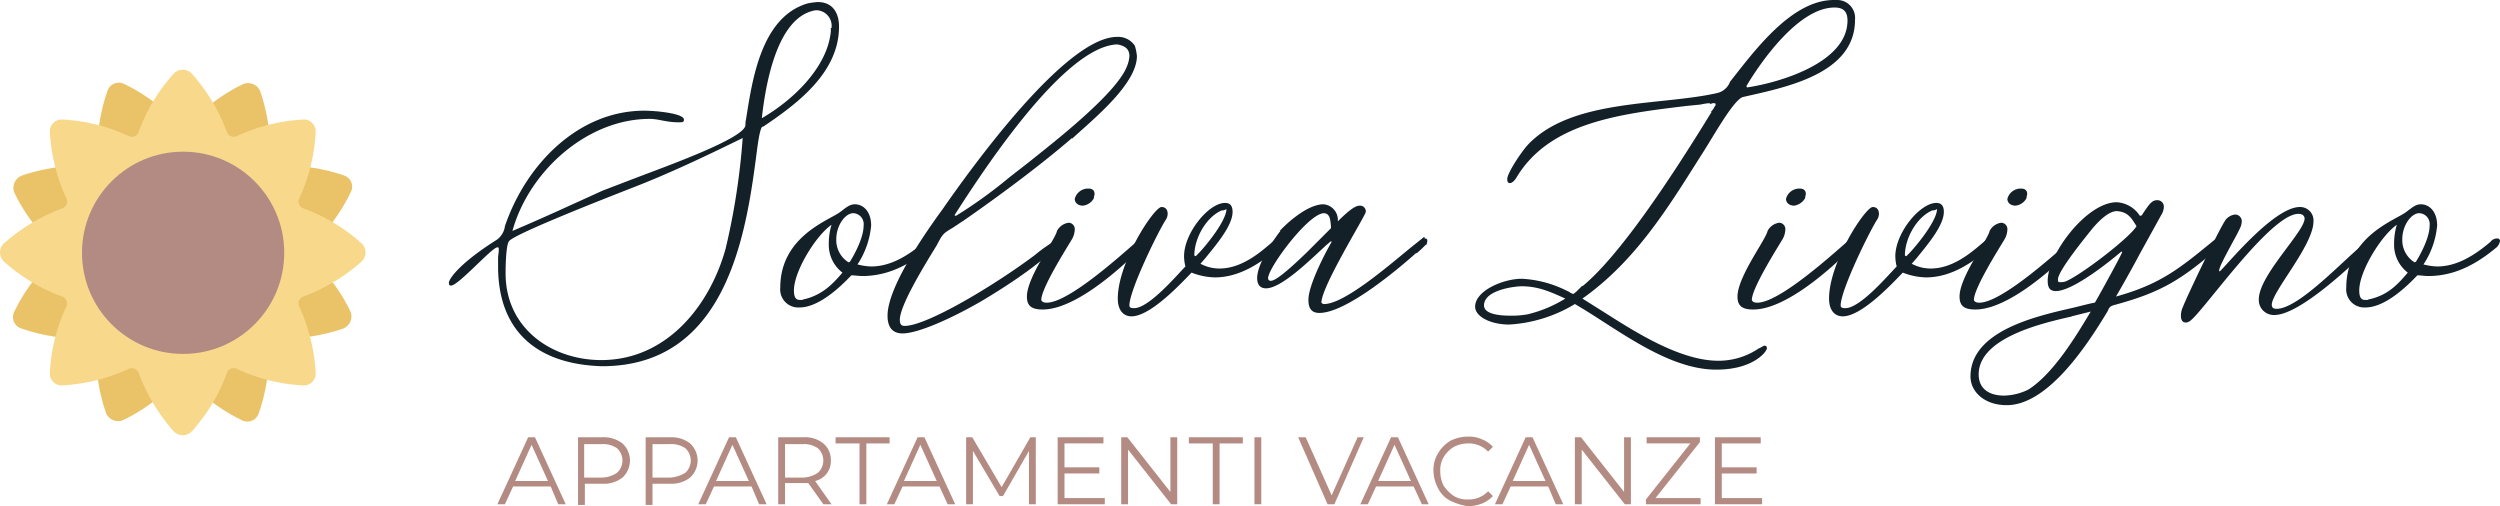 <svg xmlns="http://www.w3.org/2000/svg" viewBox="0 0 365.9 74.1"><defs><style>.a{fill:#132028;}.b{fill:#b38b83;}.c{fill:#eac368;}.d{fill:#f8d88b;}</style></defs><g transform="translate(0.1)"><path class="a" d="M118.1.5a10.4,10.4,0,0,1,1.5-.2c2.1,0,3.1,1.5,3.1,3.6,0,6.6-5.9,11.1-10.6,14.3l-.6.4v-.1c-.5.4-.8,3.6-1.1,5.7-1.6,11.8-5,29.4-22.4,29.4-9.9-.3-15.2-5.5-15.2-14.6V37.8c0-.4.1-.8.1-1.2,0-.3,0-.4-.2-.4-.8,0-5.7,5.6-6.8,5.6-.2,0-.3-.1-.3-.4,0-.6,1.6-2.9,7-6.3a2.885,2.885,0,0,0,1.2-2C76.9,24,84.6,16.2,94.2,16.2c1.7,0,5.8.4,5.8,1.3,0,.4-.2.4-.8.4-1.8,0-2.9-.5-4.2-.5-9.2,0-17.7,7.7-20.1,16.4,4.7-2,8.8-3.9,13.2-5.9l4.7-1.8c4.7-1.8,16.2-5.9,16.2-7.8a3.869,3.869,0,0,1,.1-.9c.9-5.7,2.2-14.9,9-16.9Zm-12,35.9a101.647,101.647,0,0,0,2.5-16.2c-5.5,2.7-11,5.3-16.2,7.3-2.8,1.1-17.2,6.7-18,7.8-.4.5-.5,3.1-.5,4.7,0,8.2,6.9,12.7,14,12.7,9.6,0,15.9-8,18.2-16.3ZM121.6,4.1a2.281,2.281,0,0,0-2.3-2.6c-5.8.9-7.4,11.3-7.9,15.8,4.5-2.6,9.6-7.4,10.1-12.7V4.1Z"/><path class="a" d="M136.2,34.9a.366.366,0,0,1,.4.4,1.827,1.827,0,0,1-.6,1l.1-.1c-3.1,2.6-6.3,4.2-10,4.2-.5,0-1-.1-1.6-.1-1.7,1.8-4.8,4.7-7.6,4.7a2.644,2.644,0,0,1-2.8-2.9c0-7.6,7.3-9.9,8.8-11.1.7-.5,1.3-1.1,2.1-1.1,1.3,0,2.4,1.1,2.4,3.1a12.243,12.243,0,0,1-2,5.7,8.793,8.793,0,0,0,2,.3c2.6,0,5.1-1.3,7.8-3.6A1.52,1.52,0,0,1,136.2,34.9Zm-13,5a5.125,5.125,0,0,1-2-4.2,9.468,9.468,0,0,1,.4-2.8c-2.3,1.6-5.5,6.8-5.5,9.6,0,1.2.4,1.4.9,1.4h.3c.1,0,.1-.1.3-.1C120.1,43.2,121.6,41.8,123.2,39.9Zm1.1-1.6c.5-.8,2-3.4,2-5.3a1.6,1.6,0,0,0-1.5-1.8c-1.2,0-2.5,1.8-2.5,3.8a3.821,3.821,0,0,0,1.8,3.4Z"/><path class="a" d="M166.3,8.2c0,3.8-5.5,8.5-8.5,11.2l-1,.9v-.1c-4.5,3.9-10.7,8.5-15.6,11.9l-1.8,1.2c-1.5.9-1.5.9-2.4,2.6l-1.1,1.8c-.7,1.2-4.3,7-4.3,9.1,0,.5.1.9.7.9,3.3,0,13.4-6.1,19.1-10.4a22.058,22.058,0,0,1,3.7-2.5c.2,0,.3.1.3.2,0,.5-3.3,4-11.9,9.1-4.5,2.6-9.3,4.7-11.5,4.7-1.7,0-2.2-1.2-2.2-2.6,0-4.5,6.4-13.3,8-15.5,4.1-5.9,18-25.3,25.6-25.3A2.931,2.931,0,0,1,166,6.7,7.973,7.973,0,0,1,166.3,8.2Zm-1.1,0c0-.9-.5-1.5-1.8-1.7-7.8.3-19.7,18.6-23.8,25l.2.1a68.246,68.246,0,0,0,7.9-5.7l2.7-2.1c3.5-2.8,12.8-10,14.4-14A4.706,4.706,0,0,0,165.2,8.2Z"/><path class="a" d="M167.5,35a5.384,5.384,0,0,1-.1.8c-.7.7-9.1,9.5-14.9,9.5-1.7,0-2.3-.6-2.3-1.9,0-2.9,4.2-8.4,4.4-9.6a2.276,2.276,0,0,1,1.7-1.2.923.923,0,0,1,.9,1,3.011,3.011,0,0,1-.4,1.4c-.9,1.5-4.5,7.2-4.5,8.9.1.3.4.4.8.4,3.8,0,13.8-9.7,14.1-9.7S167.5,34.7,167.5,35Zm-9.1-4.9c-.7,0-1.2-.4-1.2-1a2.014,2.014,0,0,1,2-1.5c.5,0,.9.2.9.8,0,.1-.1.4-.1.6A2.077,2.077,0,0,1,158.4,30.1Z"/><path class="a" d="M187.3,34.7a.265.265,0,0,1,.3.3,2.108,2.108,0,0,1-.5,1.1h.1c-2.6,2.3-5.8,4.5-9.5,4.5a9.786,9.786,0,0,1-3.4-.7c-1.2,1.2-5.9,6.4-8.8,6.4-1.1,0-2-.8-2-2.6,0-5.3,5.3-13.4,6.4-13.4.6,0,.9.4.9,1a1.613,1.613,0,0,1-.3.9c-1.2,1.9-5.3,10.3-5.3,12.5,0,.4.4.4.7.4,2.2,0,6.4-5,7.5-6.1a6.052,6.052,0,0,1-.2-1.5c0-3.4,3.6-7.8,6-7.8.8,0,1.1.5,1.1,1.3,0,2-2.3,4.7-4,6.8l-.7.8a5.81,5.81,0,0,0,2.8.7c4.3,0,7.7-4.2,8.6-4.5h.3Zm-12.4,2.8c1.1-1,4.5-5.1,4.5-6.9a1.232,1.232,0,0,1-.7.2c-2.3,1-4,4.1-4,6.6Z"/><path class="a" d="M208.4,34.9c.3,0,.4.1.4.3a1.166,1.166,0,0,1-.2.7v-.1l-.4.4c-.1.1-.4.4-1,.9V37c-2.8,2.5-10.3,8.8-14.2,8.8-1,0-1.6-.5-1.6-1.9,0-2.1,2.3-6.6,3.4-8.5l-.1-.1-.6.5c-2.3,2.1-6.6,6.4-8.9,6.4-1,0-1.3-.7-1.3-1.5,0-2.2,2.6-5.9,3.4-6.9h-.1c1.1-1.2,4.1-3.9,6.4-3.9a2.289,2.289,0,0,1,2.1,2.5c1.7-1.7,2.6-2.3,3.2-2.3a.839.839,0,0,1,.9.9c0,.5-6.5,10.9-6.5,13.3.2.2.3.2.4.2,2.9,0,9.2-5.4,12.6-8.2l2-1.6h.1Zm-13.7-1.5v-.3c-.1-.9-.1-1.8-1-1.9-2.3,0-8.2,8-8.2,9.5a.366.366,0,0,0,.4.4c.6,0,2.1-1.1,5.3-4.2Z"/><path class="a" d="M268.9,0a2.622,2.622,0,0,1,2.5,2.9c0,8-10.3,9.9-16.4,11.3-1.4.4-4.4,5.9-6.1,8.5-4.8,7.6-9.6,15.5-17.4,21l3.5,2.2c4.7,3,11,6.9,16.4,6.9a10.5,10.5,0,0,0,5.9-1.8c.3-.1.7-.4.8-.4.3,0,.4.1.4.4,0,.4-1.9,3.1-7.4,3.1-7.3,0-14.8-6.2-20.7-9.6a20.857,20.857,0,0,1-9.6,3c-2.8,0-5-1.2-5-2.6,0-2.4,4.2-4.1,6.8-4.1a16.359,16.359,0,0,1,6.7,1.8c.2,0,.5.4.9.4.1,0,.1-.1.4-.3l.9-.9v.1c5.5-4.5,13-16,17.6-23.4l1.3-2.1h-.1l.4-.5c.1-.3.3-.4.3-.6s-.1-.2-.4-.2c-.1,0-.2.1-.4.1l-.1-.1a8.317,8.317,0,0,0-1.3.2l-2,.2c-10.1,1.2-20.1,2.5-24.9,10.4-.4.7-.8.9-1,.9-.3,0-.4-.2-.4-.6,0-.9,2.2-4.2,3.2-5.2,6.5-6.6,19.4-5.5,27.6-7.4a2.661,2.661,0,0,0,1.8-1.6l-.1.1C256.5,7.7,262,0,268.3,0ZM229,43.7c-2.4-1.1-4.1-1.8-6.4-1.8-.9,0-5.5.5-5.5,2.8,0,1.2,2,1.5,3.8,1.5a12.59,12.59,0,0,0,2.6-.2A18.9,18.9,0,0,0,229,43.7Zm26.6-30.9c4.7-.7,14.7-3.6,14.7-9.8,0-1.4-.7-1.9-1.9-1.9-5.2,0-10.7,7.8-12.9,11.5Z"/><path class="a" d="M271.5,35a5.384,5.384,0,0,1-.1.8c-.7.7-9.1,9.5-14.9,9.5-1.7,0-2.3-.6-2.3-1.9,0-2.9,4.2-8.4,4.4-9.6a2.276,2.276,0,0,1,1.7-1.2.923.923,0,0,1,.9,1,3.011,3.011,0,0,1-.4,1.4c-.9,1.5-4.5,7.2-4.5,8.9.1.3.4.4.8.4,3.8,0,13.8-9.7,14.1-9.7S271.5,34.7,271.5,35Zm-9-4.9c-.7,0-1.2-.4-1.2-1a2.014,2.014,0,0,1,2-1.5c.5,0,.9.2.9.8,0,.1-.1.4-.1.6A2.24,2.24,0,0,1,262.5,30.1Z"/><path class="a" d="M291.4,34.7a.265.265,0,0,1,.3.3,2.108,2.108,0,0,1-.5,1.1h.1c-2.6,2.3-5.8,4.5-9.5,4.5a9.786,9.786,0,0,1-3.4-.7c-1.2,1.2-5.9,6.4-8.8,6.4-1.1,0-2-.8-2-2.6,0-5.3,5.3-13.4,6.4-13.4.6,0,.9.4.9,1a1.613,1.613,0,0,1-.3.9c-1.2,1.9-5.3,10.3-5.3,12.5,0,.4.4.4.7.4,2.2,0,6.4-5,7.5-6.1a6.052,6.052,0,0,1-.2-1.5c0-3.4,3.6-7.8,6-7.8.8,0,1.1.5,1.1,1.3,0,2-2.3,4.7-4,6.8l-.7.8a5.81,5.81,0,0,0,2.8.7c4.3,0,7.7-4.2,8.6-4.5h.3Zm-12.5,2.8c1.1-1,4.5-5.1,4.5-6.9a1.232,1.232,0,0,1-.7.2c-2.3,1-4,4.1-4,6.6Z"/><path class="a" d="M304,35a5.384,5.384,0,0,1-.1.8c-.7.7-9.1,9.5-14.9,9.5-1.7,0-2.3-.6-2.3-1.9,0-2.9,4.2-8.4,4.4-9.6a2.276,2.276,0,0,1,1.7-1.2.923.923,0,0,1,.9,1,3.011,3.011,0,0,1-.4,1.4c-.9,1.5-4.5,7.2-4.5,8.9.1.3.4.4.8.4,3.8,0,13.8-9.7,14.1-9.7S304,34.7,304,35Zm-9.1-4.9c-.7,0-1.2-.4-1.2-1a2.014,2.014,0,0,1,2-1.5c.5,0,.9.2.9.8,0,.1-.1.4-.1.6A2.077,2.077,0,0,1,294.9,30.1Z"/><path class="a" d="M325.2,34.6c.3,0,.4.1.4.4a1.08,1.08,0,0,1-.3.7h.1l-.6.5v-.1c-5.5,4.7-8.3,6.6-15.3,8.5-.8.2-.9.4-1.1.9l-.3.5c-2.8,4.6-8.5,13.3-14.5,13.3-3.3,0-5.3-2-5.3-4.2,0-6.8,10-8.9,15.2-10.1,1.6-.4,2.8-.7,3-.7.1-.1,3.7-6.6,4-7.4l-.1-.1c-.8.7-6.9,5.8-9.6,5.8-.8,0-1.2-.4-1.2-1.5,0-3.9,5.7-11.5,10.1-11.5a4.325,4.325,0,0,1,3.4,2l.3-.1c0-.1.1-.1.1-.2.9-1.3,1.3-2,2.1-2a.942.942,0,0,1,1,1,2.385,2.385,0,0,1-.4,1.2L313,37.3c-1,1.9-2.3,4.2-3.4,6.1,6.5-1.8,9.3-4.1,14.3-8.2C324.6,34.7,324.9,34.6,325.2,34.6Zm-19.3,11-2.8.7h.1c-3.9.9-13.7,3-13.7,8.5,0,2.3,1.8,3.1,3.7,3.1a8.324,8.324,0,0,0,3.6-.9C300.4,54.7,303.7,49.3,305.9,45.6Zm6.7-12.5c-.7-1.1-1.2-2.1-2.9-2.2-.8,0-2,.7-3.6,2.6-.7.9-5,6.1-5,7.4,0,.4.1.4.4.4a2.252,2.252,0,0,0,.7-.1C304.6,40.2,311.7,34.7,312.6,33.1Z"/><path class="a" d="M347.2,34.6a.265.265,0,0,1,.3.3,3.042,3.042,0,0,1-.6,1.1h.1c-2.3,2.3-10.4,10.1-14.2,10.1a2.189,2.189,0,0,1-2.3-2.3c0-3.5,6.7-9.9,6.7-11.8,0-.4-.3-.7-.9-.7-4.3,0-14.8,15.6-16.1,15.8a.6.6,0,0,1-.4.1c-.5,0-.7-.4-.7-1a3.08,3.08,0,0,1,.3-1.3c.7-1.8,5.5-11.8,6.3-12.8a2.111,2.111,0,0,1,1.3-.7.975.975,0,0,1,1,1.1,2.65,2.65,0,0,1-.3,1l-.4.8c-1.8,3.3-2.6,4.8-2.6,5.3,0,.1,0,.1.1.1.6-.4,7.8-9.4,11.7-9.4a1.954,1.954,0,0,1,2,2.1c0,3.5-6.1,10.3-6.1,12.2,0,.4.2.6.7.6,3.7,0,11.6-9.2,13.9-10.3C346.9,34.7,347.1,34.6,347.2,34.6Z"/><path class="a" d="M365.4,34.9a.366.366,0,0,1,.4.4,1.828,1.828,0,0,1-.6,1l.1-.1c-3.1,2.6-6.3,4.2-10,4.2-.5,0-1-.1-1.6-.1-1.7,1.8-4.8,4.7-7.6,4.7a2.644,2.644,0,0,1-2.8-2.9c0-7.6,7.3-9.9,8.8-11.1.7-.5,1.3-1.1,2.1-1.1,1.3,0,2.4,1.1,2.4,3.1a12.243,12.243,0,0,1-2,5.7,8.793,8.793,0,0,0,2,.3c2.6,0,5.1-1.3,7.8-3.6A1.217,1.217,0,0,1,365.4,34.9Zm-13.1,5a5.125,5.125,0,0,1-2-4.2,9.468,9.468,0,0,1,.4-2.8c-2.3,1.6-5.5,6.8-5.5,9.6,0,1.2.4,1.4.9,1.4h.3c.1,0,.1-.1.3-.1C349.3,43.2,350.7,41.8,352.3,39.9Zm1.2-1.6c.5-.8,2-3.4,2-5.3a1.6,1.6,0,0,0-1.5-1.8c-1.2,0-2.5,1.8-2.5,3.8a3.821,3.821,0,0,0,1.8,3.4Z"/><path class="b" d="M80.5,71.2H75l-1.2,2.6H72.7L77.2,64h1l4.5,9.8H81.6Zm-.4-.8-2.4-5.3-2.4,5.3Z"/><path class="b" d="M91,64.9a3.391,3.391,0,0,1,0,5,4.375,4.375,0,0,1-2.9.9H85.5v3.1h-1V64H88A4.479,4.479,0,0,1,91,64.9Zm-.8,4.3a2.425,2.425,0,0,0,0-3.6A3.593,3.593,0,0,0,88,65H85.4v4.9H88A4.082,4.082,0,0,0,90.2,69.2Z"/><path class="b" d="M100.9,64.9a3.391,3.391,0,0,1,0,5,4.375,4.375,0,0,1-2.9.9H95.4v3.1h-1V64H98A4.375,4.375,0,0,1,100.9,64.9Zm-.7,4.3a2.425,2.425,0,0,0,0-3.6A3.593,3.593,0,0,0,98,65H95.4v4.9H98A4.767,4.767,0,0,0,100.2,69.2Z"/><path class="b" d="M109.9,71.2h-5.5l-1.2,2.6h-1.1l4.5-9.8h1l4.5,9.8H111Zm-.4-.8-2.4-5.3-2.4,5.3Z"/><path class="b" d="M120.4,73.8l-2.2-3.1h-3.4v3.1h-1V64h3.7a4.2,4.2,0,0,1,2.9.9,3.1,3.1,0,0,1,1.1,2.5,2.883,2.883,0,0,1-.6,1.9,2.99,2.99,0,0,1-1.7,1.1l2.4,3.4Zm-.8-4.6a2.425,2.425,0,0,0,0-3.6,3.593,3.593,0,0,0-2.2-.6h-2.6v4.9h2.6A4.082,4.082,0,0,0,119.6,69.2Z"/><path class="b" d="M125.6,64.9h-3.4V64h7.9v.9h-3.4v8.9h-1V64.9Z"/><path class="b" d="M137.4,71.2H132l-1.2,2.6h-1.1l4.5-9.8h1l4.5,9.8h-1.1Zm-.4-.8-2.4-5.3-2.4,5.3Z"/><path class="b" d="M151.5,64v9.8h-1V66l-3.8,6.6h-.5L142.3,66v7.8h-1V64h.9l4.3,7.3,4.2-7.3Z"/><path class="b" d="M161.6,72.9v.9h-6.9V64h6.7v.9h-5.7v3.5h5.1v.9h-5.1v3.6Z"/><path class="b" d="M172.2,64v9.8h-.9l-6.3-8v8h-1V64h.9l6.3,8V64Z"/><path class="b" d="M177.3,64.9h-3.4V64h7.9v.9h-3.4v8.9h-1V64.9Z"/><path class="b" d="M183.5,64h1v9.8h-1Z"/><path class="b" d="M199.5,64l-4.3,9.8h-1L189.9,64H191l3.8,8.5,3.8-8.5Z"/><path class="b" d="M206.8,71.2h-5.5l-1.2,2.6H199l4.5-9.8h1l4.5,9.8h-1Zm-.4-.8L204,65.1l-2.4,5.3Z"/><path class="b" d="M212.2,73.3a3.924,3.924,0,0,1-1.8-1.8,5.593,5.593,0,0,1-.7-2.6,4.618,4.618,0,0,1,.7-2.6,5.162,5.162,0,0,1,1.8-1.8,5.834,5.834,0,0,1,2.6-.6,4.477,4.477,0,0,1,2,.4,4.188,4.188,0,0,1,1.6,1.1l-.7.7a3.847,3.847,0,0,0-2.9-1.2,4.648,4.648,0,0,0-2.1.5,4.306,4.306,0,0,0-1.5,1.5,3.645,3.645,0,0,0-.5,2.1,4.648,4.648,0,0,0,.5,2.1,5.356,5.356,0,0,0,1.5,1.5,3.645,3.645,0,0,0,2.1.5,3.847,3.847,0,0,0,2.9-1.2l.7.7a4.569,4.569,0,0,1-1.6,1.1,6.465,6.465,0,0,1-2,.4A8.847,8.847,0,0,1,212.2,73.3Z"/><path class="b" d="M226.5,71.2H221l-1.2,2.6h-1.1l4.5-9.8h1l4.5,9.8h-1.1Zm-.4-.8-2.4-5.3-2.4,5.3Z"/><path class="b" d="M238.6,64v9.8h-.9l-6.3-8v8h-1V64h.9l6.3,8V64Z"/><path class="b" d="M248.8,72.9v.9h-8v-.7l6.5-8.2h-6.4V64h7.8v.7l-6.5,8.2h6.6Z"/><path class="b" d="M257.8,72.9v.9h-6.9V64h6.7v.9h-5.7v3.5H257v.9h-5.1v3.6Z"/><path class="c" d="M50.3,25.7a25.747,25.747,0,0,0-9.8-1.4,1.049,1.049,0,0,1-1.1-1.1A26.425,26.425,0,0,0,38,13.4a1.918,1.918,0,0,0-2.5-1.1,25.879,25.879,0,0,0-7.9,5.9,1.041,1.041,0,0,1-1.6,0,25.879,25.879,0,0,0-7.9-5.9,1.751,1.751,0,0,0-2.5,1.1,25.747,25.747,0,0,0-1.4,9.8,1.049,1.049,0,0,1-1.1,1.1,26.556,26.556,0,0,0-10,1.4A1.918,1.918,0,0,0,2,28.2a25.879,25.879,0,0,0,5.9,7.9,1.041,1.041,0,0,1,0,1.6A25.879,25.879,0,0,0,2,45.6a1.751,1.751,0,0,0,1.1,2.5,25.747,25.747,0,0,0,9.8,1.4A1.049,1.049,0,0,1,14,50.6a26.425,26.425,0,0,0,1.4,9.8,1.918,1.918,0,0,0,2.5,1.1,25.879,25.879,0,0,0,7.9-5.9,1.041,1.041,0,0,1,1.6,0,25.879,25.879,0,0,0,7.9,5.9,1.751,1.751,0,0,0,2.5-1.1,25.747,25.747,0,0,0,1.4-9.8,1.049,1.049,0,0,1,1.1-1.1,26.425,26.425,0,0,0,9.8-1.4,1.918,1.918,0,0,0,1.1-2.5,25.879,25.879,0,0,0-5.9-7.9,1.041,1.041,0,0,1,0-1.6,25.879,25.879,0,0,0,5.9-7.9A1.719,1.719,0,0,0,50.3,25.7Z"/><path class="d" d="M52.8,35.6a25.973,25.973,0,0,0-8.5-5.1,1.068,1.068,0,0,1-.6-1.5,25.765,25.765,0,0,0,2.4-9.6,1.736,1.736,0,0,0-1.9-1.9,26.68,26.68,0,0,0-9.6,2.4,1.068,1.068,0,0,1-1.5-.6A27.109,27.109,0,0,0,28,10.8a1.819,1.819,0,0,0-2.7,0,25.973,25.973,0,0,0-5.1,8.5,1.068,1.068,0,0,1-1.5.6,25.765,25.765,0,0,0-9.6-2.4,1.736,1.736,0,0,0-1.9,1.9A26.68,26.68,0,0,0,9.6,29,1.068,1.068,0,0,1,9,30.5,27.109,27.109,0,0,0,.5,35.6a1.819,1.819,0,0,0,0,2.7A25.973,25.973,0,0,0,9,43.4a1.068,1.068,0,0,1,.6,1.5,25.765,25.765,0,0,0-2.4,9.6,1.736,1.736,0,0,0,1.9,1.9A26.68,26.68,0,0,0,18.7,54a1.068,1.068,0,0,1,1.5.6,27.109,27.109,0,0,0,5.1,8.5,1.819,1.819,0,0,0,2.7,0,25.973,25.973,0,0,0,5.1-8.5,1.068,1.068,0,0,1,1.5-.6,25.765,25.765,0,0,0,9.6,2.4,1.736,1.736,0,0,0,1.9-1.9,26.68,26.68,0,0,0-2.4-9.6,1.068,1.068,0,0,1,.6-1.5,27.109,27.109,0,0,0,8.5-5.1A1.819,1.819,0,0,0,52.8,35.6Z"/><circle class="b" cx="14.8" cy="14.8" r="14.8" transform="translate(11.9 22.2)"/></g></svg>